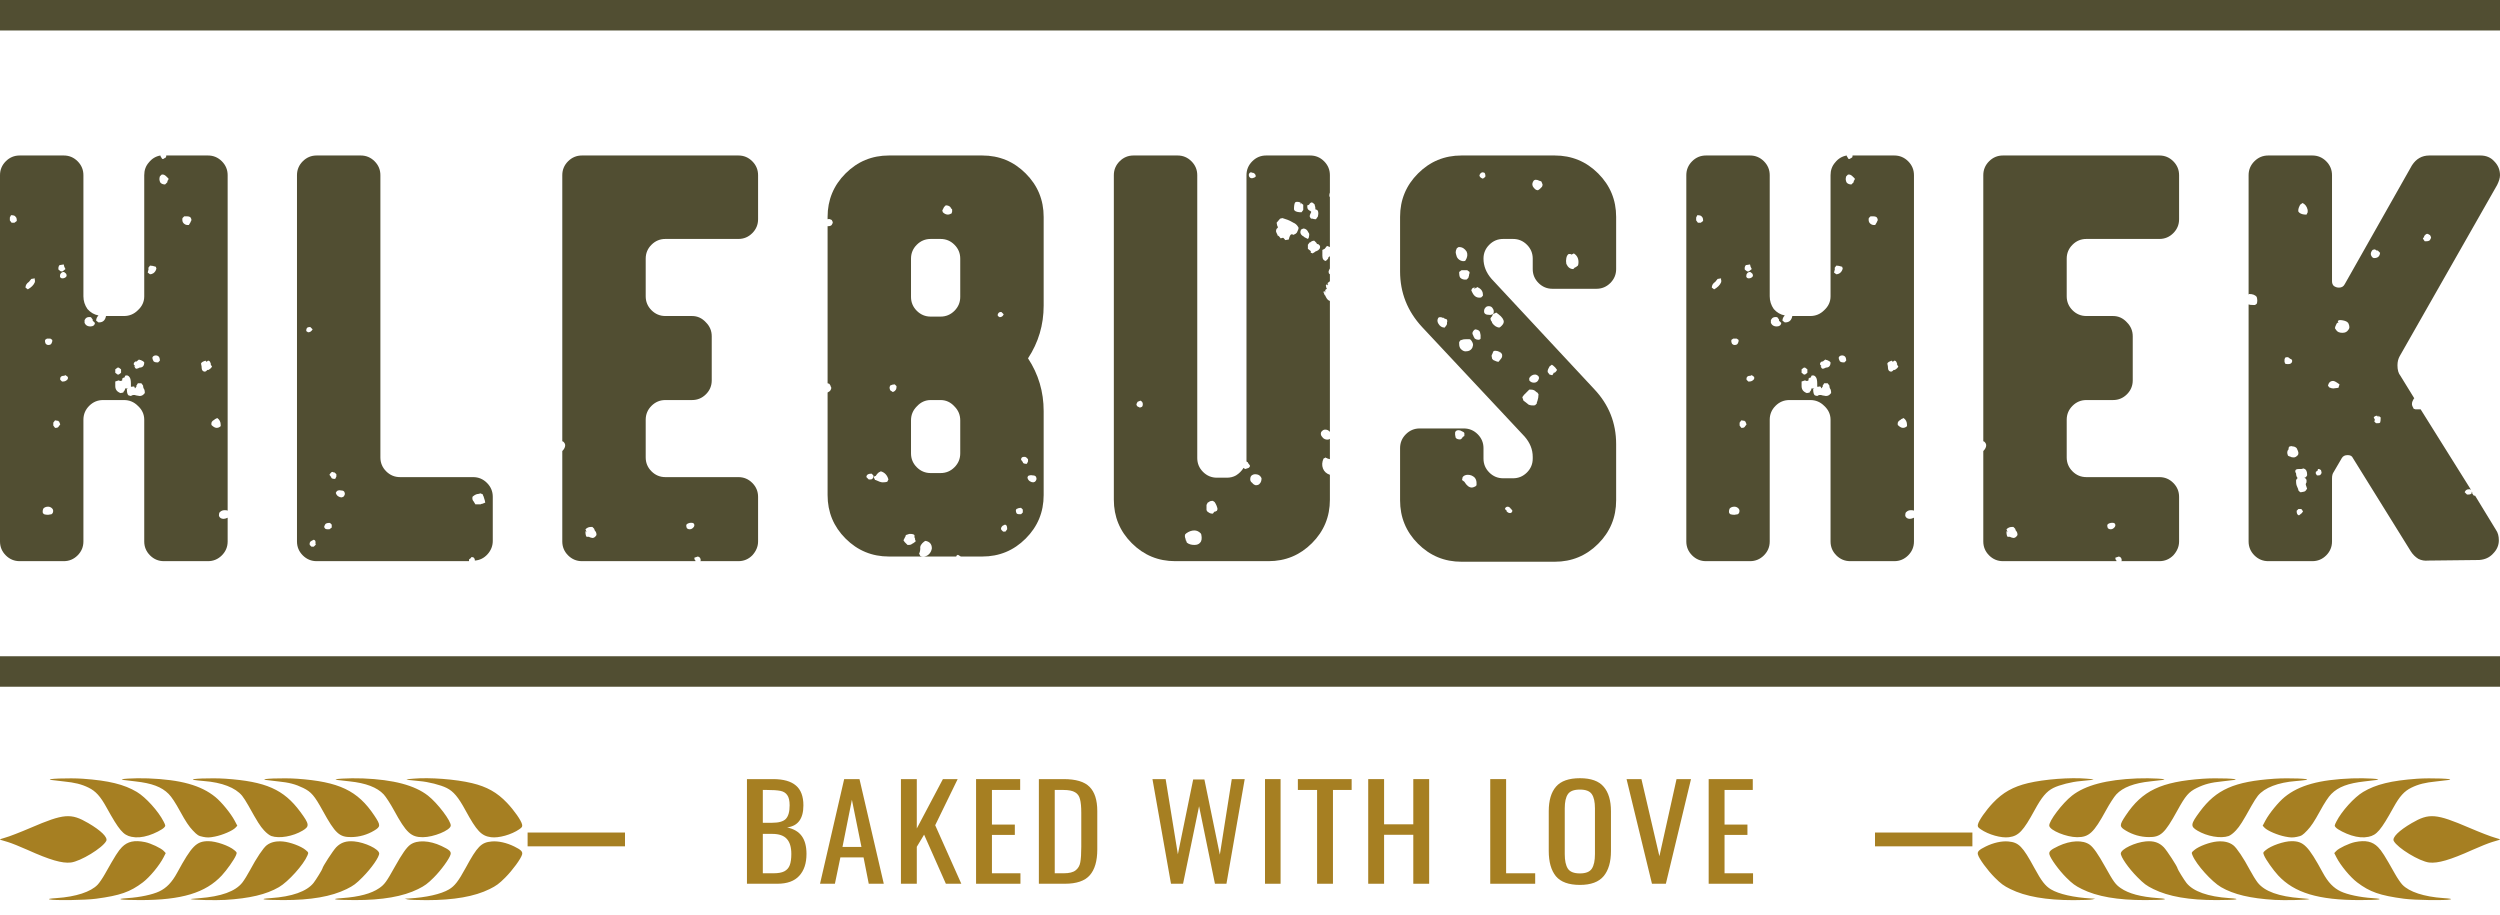 <?xml version="1.0" encoding="UTF-8"?> <svg xmlns="http://www.w3.org/2000/svg" width="164" height="60" viewBox="0 0 164 60" fill="none"><path d="M14.44 33.581C14.389 33.606 14.364 33.682 14.364 33.809V33.847C14.415 33.973 14.516 34.037 14.668 34.037C14.744 34.037 14.832 34.011 14.934 33.961V35.519C14.934 35.874 14.807 36.178 14.554 36.432C14.3 36.685 13.996 36.812 13.642 36.812H10.754C10.399 36.812 10.095 36.685 9.842 36.432C9.589 36.178 9.462 35.874 9.462 35.519V27.536C9.462 27.181 9.323 26.877 9.044 26.623C8.791 26.37 8.487 26.243 8.132 26.243H6.764C6.409 26.243 6.105 26.37 5.852 26.623C5.599 26.877 5.472 27.181 5.472 27.536V35.519C5.472 35.874 5.345 36.178 5.092 36.432C4.839 36.685 4.535 36.812 4.18 36.812H1.292C0.937 36.812 0.633 36.685 0.38 36.432C0.127 36.178 0 35.874 0 35.519V11.493C0 11.138 0.127 10.834 0.38 10.58C0.633 10.327 0.937 10.2 1.292 10.2H4.18C4.535 10.2 4.839 10.327 5.092 10.58C5.345 10.834 5.472 11.138 5.472 11.493V19.438C5.472 19.742 5.561 20.021 5.738 20.274C5.941 20.503 6.181 20.642 6.46 20.693C6.359 20.794 6.308 20.908 6.308 21.035L6.46 21.149H6.498C6.751 21.149 6.903 21.009 6.954 20.731H8.132C8.487 20.731 8.791 20.604 9.044 20.351C9.323 20.097 9.462 19.793 9.462 19.438V11.493C9.462 11.163 9.563 10.884 9.766 10.656C9.969 10.403 10.222 10.251 10.526 10.2V10.238L10.64 10.428H10.716L10.83 10.352C10.881 10.352 10.906 10.301 10.906 10.2H13.642C13.996 10.2 14.3 10.327 14.554 10.58C14.807 10.834 14.934 11.138 14.934 11.493V33.505C14.909 33.479 14.845 33.467 14.744 33.467C14.617 33.467 14.516 33.505 14.44 33.581ZM10.982 11.873C11.033 11.822 11.058 11.771 11.058 11.721L10.906 11.569C10.805 11.467 10.703 11.429 10.602 11.455L10.488 11.569C10.437 11.721 10.45 11.86 10.526 11.987C10.602 12.063 10.703 12.101 10.83 12.101L10.982 11.949C10.982 11.949 10.982 11.924 10.982 11.873ZM1.102 14.496C1.102 14.344 1.077 14.255 1.026 14.23C1.001 14.154 0.899 14.116 0.722 14.116L0.646 14.268V14.458L0.76 14.61H0.95L1.102 14.496ZM12.502 14.572C12.502 14.547 12.514 14.521 12.54 14.496C12.565 14.445 12.565 14.395 12.54 14.344L12.502 14.268C12.451 14.217 12.375 14.192 12.274 14.192C12.172 14.192 12.109 14.192 12.084 14.192L11.97 14.306C11.944 14.458 11.97 14.572 12.046 14.648C12.122 14.724 12.21 14.762 12.312 14.762H12.388L12.502 14.572ZM3.914 17.385C3.838 17.461 3.813 17.563 3.838 17.689L3.99 17.803H4.104L4.294 17.651L4.218 17.499L4.18 17.347L3.952 17.385H3.914ZM9.842 17.994C9.918 17.994 9.994 17.968 10.07 17.918C10.171 17.841 10.235 17.74 10.26 17.613L10.222 17.499C10.07 17.449 9.943 17.423 9.842 17.423L9.728 17.575C9.753 17.626 9.753 17.677 9.728 17.727L9.69 17.88L9.842 17.994ZM4.37 18.108C4.37 18.006 4.345 17.943 4.294 17.918C4.243 17.867 4.205 17.841 4.18 17.841C4.079 17.841 4.003 17.892 3.952 17.994C3.927 18.095 3.927 18.158 3.952 18.184C3.977 18.234 4.028 18.26 4.104 18.26C4.155 18.26 4.205 18.247 4.256 18.222C4.307 18.196 4.345 18.158 4.37 18.108ZM2.28 18.526C2.305 18.45 2.305 18.399 2.28 18.374C2.28 18.323 2.28 18.285 2.28 18.26L2.052 18.298L1.9 18.488C1.748 18.589 1.672 18.716 1.672 18.868L1.824 18.982C2.052 18.855 2.204 18.703 2.28 18.526ZM5.928 21.415C6.105 21.415 6.207 21.339 6.232 21.187L6.08 21.035V20.959L5.966 20.807C5.814 20.781 5.7 20.807 5.624 20.883L5.548 20.997V21.187L5.624 21.301C5.7 21.377 5.801 21.415 5.928 21.415ZM2.964 22.29C2.939 22.366 2.951 22.454 3.002 22.556C3.053 22.606 3.103 22.632 3.154 22.632C3.281 22.632 3.357 22.594 3.382 22.518C3.433 22.416 3.445 22.34 3.42 22.29L3.306 22.213H3.078L2.964 22.29ZM10.488 23.658C10.488 23.531 10.463 23.443 10.412 23.392C10.361 23.341 10.298 23.316 10.222 23.316C10.146 23.316 10.083 23.341 10.032 23.392L9.994 23.468C9.994 23.519 10.019 23.595 10.07 23.696C10.121 23.747 10.197 23.772 10.298 23.772H10.374L10.488 23.658ZM8.93 23.696C8.803 23.747 8.753 23.823 8.778 23.924L8.892 24.038L8.816 24C8.816 24.026 8.829 24.064 8.854 24.114C8.879 24.165 8.917 24.19 8.968 24.19L9.082 24.152L9.158 24.114C9.361 24.114 9.462 24 9.462 23.772L9.386 23.696L9.234 23.62C9.183 23.62 9.145 23.607 9.12 23.582L8.93 23.734V23.696ZM13.68 24.266C13.806 24.19 13.883 24.114 13.908 24.038L13.794 23.886L13.832 23.924V23.886C13.832 23.861 13.819 23.823 13.794 23.772C13.768 23.696 13.718 23.658 13.642 23.658L13.604 23.696L13.528 23.734L13.49 23.658C13.312 23.709 13.211 23.772 13.186 23.848L13.224 24.038V24.076C13.224 24.279 13.3 24.38 13.452 24.38L13.528 24.342L13.604 24.266H13.68ZM7.714 24.57H7.79L7.942 24.456V24.228L7.79 24.114H7.714L7.562 24.228V24.456L7.714 24.57ZM4.408 24.913C4.459 24.862 4.471 24.799 4.446 24.723L4.294 24.608L4.218 24.646C4.015 24.646 3.927 24.735 3.952 24.913L4.066 25.027H4.142C4.243 25.027 4.332 24.989 4.408 24.913ZM9.5 25.787C9.5 25.635 9.475 25.534 9.424 25.483C9.399 25.432 9.386 25.369 9.386 25.293L9.272 25.141H9.044L8.93 25.331C8.955 25.331 8.968 25.343 8.968 25.369C8.968 25.369 8.955 25.369 8.93 25.369C8.93 25.394 8.905 25.432 8.854 25.483L8.816 25.369C8.765 25.343 8.715 25.343 8.664 25.369C8.639 25.369 8.613 25.369 8.588 25.369V25.179C8.588 24.976 8.563 24.837 8.512 24.761C8.436 24.634 8.335 24.596 8.208 24.646L8.17 24.761C8.119 24.761 8.069 24.786 8.018 24.837V24.951L7.942 24.989H7.866L7.79 24.951L7.562 25.027V25.141V25.331C7.562 25.432 7.587 25.521 7.638 25.597C7.689 25.673 7.777 25.736 7.904 25.787L8.094 25.749V25.711C8.17 25.635 8.208 25.559 8.208 25.483H8.246H8.398L8.322 25.521C8.322 25.749 8.36 25.888 8.436 25.939L8.588 25.977C8.689 25.901 8.803 25.888 8.93 25.939L9.158 25.977C9.285 25.977 9.386 25.926 9.462 25.825L9.5 25.787ZM14.212 28.068C14.313 28.068 14.402 28.03 14.478 27.954V27.878C14.478 27.675 14.402 27.523 14.25 27.422L14.098 27.498C14.098 27.498 14.085 27.511 14.06 27.536C13.908 27.612 13.845 27.713 13.87 27.84V27.878C13.996 28.005 14.111 28.068 14.212 28.068ZM3.648 28.068C3.749 28.068 3.813 28.043 3.838 27.992C3.889 27.916 3.927 27.865 3.952 27.84L3.876 27.65C3.876 27.65 3.863 27.65 3.838 27.65C3.838 27.625 3.838 27.612 3.838 27.612L3.61 27.574L3.496 27.726V27.916L3.61 28.068H3.648ZM3.458 33.657C3.509 33.53 3.496 33.428 3.42 33.352C3.344 33.276 3.255 33.238 3.154 33.238C3.027 33.238 2.926 33.276 2.85 33.352C2.799 33.454 2.787 33.555 2.812 33.657L2.888 33.733C2.964 33.758 3.053 33.771 3.154 33.771L3.382 33.733L3.458 33.657Z" fill="#514E32"></path><path d="M31.034 31.299C31.389 31.299 31.693 31.426 31.946 31.68C32.199 31.933 32.326 32.237 32.326 32.592V35.481C32.326 35.811 32.212 36.102 31.984 36.356C31.756 36.609 31.477 36.749 31.148 36.774V36.736C31.148 36.685 31.135 36.647 31.11 36.622C31.085 36.571 31.034 36.546 30.958 36.546H30.92L30.882 36.584H30.92L30.768 36.698V36.812H20.774C20.419 36.812 20.116 36.685 19.862 36.432C19.609 36.178 19.482 35.874 19.482 35.519V11.493C19.482 11.138 19.609 10.834 19.862 10.58C20.116 10.327 20.419 10.2 20.774 10.2H23.662C24.017 10.2 24.321 10.327 24.574 10.58C24.828 10.834 24.954 11.138 24.954 11.493V30.007C24.954 30.362 25.081 30.666 25.334 30.919C25.587 31.173 25.892 31.299 26.246 31.299H31.034ZM20.242 21.795C20.343 21.795 20.432 21.732 20.508 21.605L20.356 21.453C20.23 21.453 20.154 21.478 20.128 21.529C20.103 21.555 20.09 21.618 20.09 21.719L20.204 21.795H20.242ZM22.066 31.109L21.952 30.995H21.876C21.876 30.97 21.851 30.957 21.8 30.957C21.75 30.957 21.686 31.021 21.61 31.147L21.724 31.299C21.724 31.325 21.737 31.35 21.762 31.375C21.813 31.401 21.863 31.414 21.914 31.414H21.99L22.066 31.262V31.109ZM22.522 32.592C22.623 32.491 22.649 32.389 22.598 32.288C22.573 32.212 22.497 32.174 22.37 32.174C22.269 32.149 22.18 32.161 22.104 32.212L22.028 32.326C22.053 32.427 22.104 32.503 22.18 32.554C22.256 32.605 22.332 32.63 22.408 32.63L22.522 32.592ZM31.832 32.972C31.832 32.922 31.794 32.782 31.718 32.554C31.693 32.529 31.68 32.491 31.68 32.44L31.528 32.364L31.376 32.402C31.275 32.402 31.161 32.453 31.034 32.554L30.996 32.592C30.971 32.719 30.996 32.82 31.072 32.896L31.186 33.086H31.338H31.528C31.553 33.061 31.591 33.048 31.642 33.048L31.832 32.972ZM21.61 34.303C21.483 34.303 21.395 34.328 21.344 34.379L21.306 34.455C21.256 34.531 21.256 34.594 21.306 34.645C21.331 34.696 21.395 34.721 21.496 34.721H21.534H21.61L21.762 34.607V34.417L21.648 34.303H21.61ZM20.736 35.709C20.736 35.709 20.724 35.709 20.698 35.709C20.698 35.684 20.698 35.672 20.698 35.672C20.698 35.672 20.698 35.633 20.698 35.557C20.698 35.481 20.66 35.431 20.584 35.405L20.432 35.481C20.331 35.532 20.293 35.621 20.318 35.748L20.432 35.862H20.584L20.736 35.709Z" fill="#514E32"></path><path d="M43.65 15.675C43.296 15.675 42.992 15.801 42.738 16.055C42.485 16.308 42.358 16.612 42.358 16.967V19.438C42.358 19.793 42.485 20.097 42.738 20.351C42.992 20.604 43.296 20.731 43.65 20.731H45.398C45.753 20.731 46.057 20.87 46.31 21.149C46.564 21.402 46.69 21.706 46.69 22.061V24.951C46.69 25.305 46.564 25.61 46.31 25.863C46.057 26.116 45.753 26.243 45.398 26.243H43.65C43.296 26.243 42.992 26.37 42.738 26.623C42.485 26.877 42.358 27.181 42.358 27.536V30.007C42.358 30.362 42.485 30.666 42.738 30.919C42.992 31.173 43.296 31.299 43.65 31.299H48.438C48.793 31.299 49.097 31.426 49.35 31.68C49.603 31.933 49.73 32.237 49.73 32.592V35.519C49.73 35.849 49.603 36.153 49.35 36.432C49.097 36.685 48.793 36.812 48.438 36.812H45.93L45.968 36.774C45.968 36.622 45.905 36.533 45.778 36.508L45.55 36.584C45.55 36.685 45.576 36.749 45.626 36.774V36.812H38.178C37.824 36.812 37.52 36.685 37.266 36.432C37.013 36.178 36.886 35.874 36.886 35.519V29.589C37.013 29.462 37.076 29.335 37.076 29.209C37.076 29.133 37.038 29.056 36.962 28.98L36.886 28.942V11.493C36.886 11.138 37.013 10.834 37.266 10.58C37.52 10.327 37.824 10.2 38.178 10.2H48.438C48.793 10.2 49.097 10.327 49.35 10.58C49.603 10.834 49.73 11.138 49.73 11.493V14.382C49.73 14.737 49.603 15.041 49.35 15.294C49.097 15.548 48.793 15.675 48.438 15.675H43.65ZM45.018 34.455C45.018 34.531 45.031 34.594 45.056 34.645C45.107 34.696 45.17 34.721 45.246 34.721C45.348 34.721 45.436 34.67 45.512 34.569C45.563 34.493 45.563 34.417 45.512 34.341L45.436 34.303C45.31 34.278 45.183 34.303 45.056 34.379L45.018 34.455ZM39.128 35.063C39.128 34.962 39.09 34.873 39.014 34.797L38.976 34.683L38.862 34.569H38.748C38.622 34.569 38.508 34.62 38.406 34.721L38.482 34.911C38.457 34.911 38.444 34.886 38.444 34.835C38.444 34.835 38.432 34.848 38.406 34.873C38.406 35.05 38.432 35.165 38.482 35.215H38.634L38.71 35.253L38.862 35.291C38.964 35.291 39.052 35.228 39.128 35.101V35.063Z" fill="#514E32"></path><path d="M68.464 20.046C68.464 21.314 68.122 22.467 67.438 23.506C68.122 24.545 68.464 25.698 68.464 26.966V32.478C68.464 33.593 68.072 34.544 67.286 35.329C66.501 36.115 65.551 36.508 64.436 36.508H63.068H63.03L62.84 36.394L62.764 36.432L62.726 36.508H60.56C60.712 36.508 60.839 36.457 60.94 36.356C61.042 36.254 61.105 36.128 61.13 35.976C61.13 35.697 60.991 35.532 60.712 35.481L60.636 35.519C60.434 35.672 60.345 35.824 60.37 35.976C60.37 36.102 60.345 36.216 60.294 36.318L60.37 36.47C60.421 36.495 60.484 36.508 60.56 36.508H58.318C57.204 36.508 56.254 36.115 55.468 35.329C54.683 34.544 54.29 33.593 54.29 32.478V25.749C54.392 25.698 54.455 25.648 54.48 25.597L54.518 25.521C54.544 25.445 54.531 25.381 54.48 25.331V25.293L54.404 25.179L54.29 25.141V14.838H54.328C54.43 14.838 54.506 14.813 54.556 14.762C54.607 14.686 54.632 14.623 54.632 14.572L54.556 14.42H54.518C54.468 14.369 54.392 14.357 54.29 14.382V14.23C54.29 13.115 54.683 12.164 55.468 11.379C56.254 10.593 57.204 10.2 58.318 10.2H64.436C65.551 10.2 66.501 10.593 67.286 11.379C68.072 12.164 68.464 13.115 68.464 14.23V20.046ZM61.814 13.812L61.852 13.926C61.954 14.027 62.068 14.078 62.194 14.078C62.245 14.078 62.321 14.052 62.422 14.002L62.46 13.888V13.736L62.384 13.66L62.346 13.584C62.27 13.508 62.169 13.47 62.042 13.47L61.928 13.584L61.89 13.66L61.814 13.812ZM62.992 16.967C62.992 16.612 62.866 16.308 62.612 16.055C62.359 15.801 62.055 15.675 61.7 15.675H61.054C60.7 15.675 60.396 15.801 60.142 16.055C59.889 16.308 59.762 16.612 59.762 16.967V19.476C59.762 19.831 59.889 20.135 60.142 20.389C60.396 20.642 60.7 20.769 61.054 20.769H61.7C62.055 20.769 62.359 20.642 62.612 20.389C62.866 20.135 62.992 19.831 62.992 19.476V16.967ZM65.576 20.807C65.703 20.807 65.792 20.743 65.842 20.617L65.69 20.465C65.589 20.465 65.526 20.49 65.5 20.541C65.45 20.591 65.437 20.655 65.462 20.731L65.576 20.807ZM58.736 25.597C58.787 25.572 58.812 25.483 58.812 25.331L58.698 25.217H58.66C58.584 25.217 58.496 25.242 58.394 25.293L58.356 25.407C58.356 25.508 58.382 25.584 58.432 25.635L58.508 25.673L58.546 25.711C58.597 25.711 58.635 25.698 58.66 25.673C58.711 25.648 58.736 25.622 58.736 25.597ZM62.992 27.574C62.992 27.219 62.866 26.915 62.612 26.661C62.359 26.383 62.055 26.243 61.7 26.243H61.054C60.7 26.243 60.396 26.383 60.142 26.661C59.889 26.915 59.762 27.219 59.762 27.574V29.741C59.762 30.096 59.889 30.4 60.142 30.653C60.396 30.907 60.7 31.033 61.054 31.033H61.7C62.055 31.033 62.359 30.907 62.612 30.653C62.866 30.4 62.992 30.096 62.992 29.741V27.574ZM67.438 30.121L67.324 30.007L67.248 29.969H67.172C67.046 29.969 66.982 30.032 66.982 30.159L67.096 30.311C67.096 30.336 67.109 30.362 67.134 30.387C67.185 30.412 67.236 30.425 67.286 30.425H67.362L67.438 30.273V30.121ZM58.28 31.452C58.204 31.173 58.04 30.995 57.786 30.919L57.71 30.957C57.634 30.983 57.546 31.071 57.444 31.224C57.368 31.224 57.33 31.262 57.33 31.337L57.406 31.49H57.444C57.647 31.591 57.799 31.642 57.9 31.642C58.027 31.642 58.128 31.629 58.204 31.604L58.28 31.452ZM57.254 31.375C57.305 31.325 57.318 31.262 57.292 31.186L57.178 31.071C56.95 31.071 56.836 31.147 56.836 31.299L56.988 31.452H57.026H57.102C57.178 31.452 57.229 31.426 57.254 31.375ZM67.97 31.299C67.945 31.224 67.869 31.186 67.742 31.186C67.641 31.16 67.54 31.173 67.438 31.224L67.4 31.337C67.426 31.439 67.476 31.515 67.552 31.566C67.628 31.616 67.704 31.642 67.78 31.642L67.894 31.604C67.996 31.502 68.021 31.401 67.97 31.299ZM66.944 33.314C66.868 33.314 66.78 33.34 66.678 33.391L66.64 33.467C66.64 33.542 66.653 33.606 66.678 33.657C66.704 33.707 66.767 33.733 66.868 33.733H66.906H66.982L67.096 33.619V33.428L66.982 33.314H66.944ZM66.07 34.683C66.07 34.506 66.02 34.417 65.918 34.417L65.766 34.493C65.665 34.594 65.64 34.683 65.69 34.759L65.804 34.873H65.956L66.07 34.721V34.683ZM60.066 35.519C60.066 35.469 60.054 35.431 60.028 35.405C60.028 35.38 60.028 35.355 60.028 35.329C60.003 35.304 59.99 35.266 59.99 35.215V35.101C59.94 35.05 59.851 35.025 59.724 35.025C59.674 35.025 59.648 35.025 59.648 35.025L59.42 35.101C59.42 35.152 59.408 35.19 59.382 35.215L59.268 35.443L59.344 35.557C59.42 35.633 59.458 35.672 59.458 35.672L59.534 35.748H59.61C59.712 35.748 59.788 35.722 59.838 35.672L59.914 35.633L60.066 35.519Z" fill="#514E32"></path><path d="M87.241 12.633C87.216 12.684 87.203 12.76 87.203 12.861L87.241 12.937V16.207L87.051 16.131L86.899 16.321L86.747 16.397V16.625V16.777C86.747 16.98 86.823 17.094 86.975 17.119L87.127 16.967C87.127 16.891 87.165 16.84 87.241 16.815V17.613C87.165 17.74 87.14 17.829 87.165 17.88C87.165 17.93 87.191 17.968 87.241 17.994V18.45L87.089 18.564L87.127 18.678L87.051 18.716L87.089 18.602L86.975 18.716L87.013 18.906H87.051C87.051 18.931 87.013 18.969 86.937 19.02V19.172H86.899V19.096C86.849 19.096 86.823 19.121 86.823 19.172L86.899 19.362C86.925 19.362 86.95 19.4 86.975 19.476C87.051 19.628 87.14 19.717 87.241 19.742V28.334C87.165 28.233 87.064 28.182 86.937 28.182C86.861 28.182 86.798 28.207 86.747 28.258L86.671 28.334C86.621 28.461 86.646 28.575 86.747 28.676C86.798 28.752 86.874 28.803 86.975 28.828C87.077 28.854 87.165 28.841 87.241 28.79V30.121L87.089 30.083C87.064 30.058 87.039 30.045 87.013 30.045C86.988 30.045 86.975 30.032 86.975 30.007L86.823 30.083C86.722 30.311 86.709 30.526 86.785 30.729C86.861 30.932 87.013 31.071 87.241 31.147V32.782C87.241 33.897 86.849 34.848 86.063 35.633C85.278 36.419 84.328 36.812 83.213 36.812H77.096C75.981 36.812 75.031 36.419 74.246 35.633C73.46 34.848 73.068 33.897 73.068 32.782V11.493C73.068 11.138 73.194 10.834 73.448 10.58C73.701 10.327 74.005 10.2 74.36 10.2H77.248C77.602 10.2 77.906 10.327 78.159 10.58C78.413 10.834 78.54 11.138 78.54 11.493V30.045C78.54 30.4 78.666 30.704 78.919 30.957C79.173 31.211 79.477 31.337 79.832 31.337H80.478C80.706 31.337 80.908 31.287 81.085 31.186C81.288 31.059 81.453 30.894 81.579 30.691C81.63 30.742 81.668 30.767 81.694 30.767L81.921 30.691C81.921 30.666 81.934 30.653 81.96 30.653C81.985 30.628 81.998 30.59 81.998 30.539L81.883 30.387L81.846 30.311C81.795 30.311 81.769 30.286 81.769 30.235V30.045V11.493C81.769 11.138 81.896 10.834 82.15 10.58C82.403 10.327 82.707 10.2 83.061 10.2H85.949C86.304 10.2 86.608 10.327 86.861 10.58C87.115 10.834 87.241 11.138 87.241 11.493V12.633ZM81.96 11.607C82.01 11.683 82.086 11.708 82.188 11.683C82.289 11.657 82.352 11.619 82.377 11.569C82.377 11.467 82.327 11.391 82.225 11.341H82.188L82.073 11.303C81.998 11.303 81.947 11.353 81.921 11.455C81.921 11.531 81.934 11.581 81.96 11.607ZM84.961 13.279C84.911 13.355 84.885 13.508 84.885 13.736L84.924 13.812C84.999 13.888 85.151 13.926 85.379 13.926L85.493 13.774V13.431L85.341 13.317V13.431L85.303 13.279L85.151 13.241H85.037L84.961 13.279ZM85.759 13.584C85.759 13.71 85.835 13.799 85.987 13.85C85.987 13.85 85.987 13.862 85.987 13.888C86.013 13.888 86.025 13.888 86.025 13.888C85.949 14.04 85.911 14.141 85.911 14.192C85.937 14.217 85.949 14.242 85.949 14.268C85.949 14.293 85.975 14.319 86.025 14.344H86.101C86.152 14.369 86.228 14.382 86.329 14.382L86.405 14.268L86.443 14.23C86.494 14.052 86.494 13.913 86.443 13.812C86.393 13.761 86.342 13.736 86.291 13.736C86.291 13.609 86.279 13.533 86.253 13.508V13.431L86.139 13.317L86.063 13.279C85.987 13.279 85.924 13.33 85.873 13.431L85.759 13.47V13.584ZM85.076 15.256C85.151 15.104 85.189 15.003 85.189 14.952L85.151 14.876C85.075 14.749 84.974 14.661 84.847 14.61C84.721 14.534 84.594 14.471 84.468 14.42L84.126 14.306L83.974 14.344L83.746 14.61L83.784 14.8L83.822 14.876V14.952C83.746 14.977 83.707 15.053 83.707 15.18C83.707 15.206 83.746 15.294 83.822 15.446C83.822 15.446 83.822 15.459 83.822 15.484C83.847 15.484 83.859 15.484 83.859 15.484V15.446L84.011 15.636L84.163 15.598C84.189 15.598 84.24 15.649 84.316 15.751L84.543 15.713C84.594 15.484 84.657 15.37 84.733 15.37C84.784 15.37 84.822 15.383 84.847 15.408L84.999 15.332C84.999 15.332 85.025 15.307 85.076 15.256ZM85.797 15.675C85.848 15.624 85.873 15.56 85.873 15.484C85.899 15.383 85.886 15.307 85.835 15.256C85.759 15.079 85.645 14.99 85.493 14.99L85.341 15.066L85.303 15.218C85.303 15.345 85.379 15.446 85.531 15.522L85.569 15.56L85.797 15.675ZM86.367 16.473C86.545 16.397 86.621 16.283 86.595 16.131L86.481 16.017C86.405 16.017 86.367 15.991 86.367 15.941L86.215 15.789C86.114 15.789 86.025 15.826 85.949 15.903H85.911L85.797 16.055V16.321L85.987 16.473V16.587C86.038 16.587 86.076 16.6 86.101 16.625L86.291 16.511C86.291 16.485 86.317 16.473 86.367 16.473ZM74.892 26.699C74.942 26.674 74.968 26.611 74.968 26.509C74.968 26.408 74.917 26.332 74.816 26.281L74.626 26.357L74.588 26.433C74.588 26.433 74.575 26.459 74.55 26.509C74.55 26.56 74.562 26.598 74.588 26.623C74.588 26.649 74.651 26.687 74.778 26.738L74.892 26.699ZM82.644 31.718C82.719 31.642 82.757 31.528 82.757 31.375L82.719 31.299C82.644 31.173 82.517 31.109 82.34 31.109C82.238 31.109 82.15 31.147 82.073 31.224L82.035 31.299C81.985 31.477 82.023 31.604 82.15 31.68C82.2 31.756 82.276 31.806 82.377 31.832C82.504 31.832 82.593 31.794 82.644 31.718ZM79.87 33.391C79.844 33.238 79.781 33.086 79.68 32.934L79.566 32.858H79.528C79.426 32.858 79.35 32.884 79.299 32.934L79.224 32.972L79.147 33.124V33.467L79.224 33.581L79.299 33.619C79.35 33.669 79.439 33.695 79.566 33.695L79.68 33.542V33.581L79.832 33.505L79.87 33.391ZM78.73 35.595C78.831 35.494 78.856 35.317 78.805 35.063L78.767 34.987C78.641 34.86 78.501 34.797 78.35 34.797C78.172 34.797 77.995 34.86 77.817 34.987L77.742 35.063C77.716 35.165 77.729 35.266 77.779 35.367C77.779 35.393 77.779 35.418 77.779 35.443C77.805 35.443 77.817 35.456 77.817 35.481L77.856 35.595C77.982 35.697 78.147 35.748 78.35 35.748C78.527 35.748 78.653 35.697 78.73 35.595Z" fill="#514E32"></path><path d="M101.839 18.944C101.484 18.944 101.18 18.817 100.927 18.564C100.673 18.31 100.547 18.006 100.547 17.651V16.967C100.547 16.612 100.42 16.308 100.167 16.055C99.913 15.801 99.609 15.675 99.255 15.675H98.609C98.254 15.675 97.95 15.801 97.697 16.055C97.443 16.308 97.317 16.612 97.317 16.967C97.317 17.449 97.494 17.892 97.849 18.298L104.575 25.521C105.537 26.535 106.019 27.739 106.019 29.133V32.82C106.019 33.935 105.626 34.886 104.841 35.672C104.055 36.457 103.105 36.85 101.991 36.85H95.873C94.758 36.85 93.808 36.457 93.023 35.672C92.237 34.886 91.845 33.935 91.845 32.82V29.399C91.845 29.044 91.971 28.74 92.225 28.486C92.478 28.233 92.782 28.106 93.137 28.106H96.025C96.379 28.106 96.683 28.233 96.937 28.486C97.19 28.74 97.317 29.044 97.317 29.399V30.083C97.317 30.438 97.443 30.742 97.697 30.995C97.95 31.249 98.254 31.375 98.609 31.375H99.255C99.609 31.375 99.913 31.249 100.167 30.995C100.42 30.742 100.547 30.438 100.547 30.083V29.969C100.547 29.487 100.369 29.044 100.015 28.638L93.289 21.453C92.326 20.414 91.845 19.197 91.845 17.803V14.23C91.845 13.115 92.237 12.164 93.023 11.379C93.808 10.593 94.758 10.2 95.873 10.2H101.991C103.105 10.2 104.055 10.593 104.841 11.379C105.626 12.164 106.019 13.115 106.019 14.23V17.651C106.019 18.006 105.892 18.31 105.639 18.564C105.385 18.817 105.081 18.944 104.727 18.944H101.839ZM97.431 11.607C97.456 11.531 97.443 11.442 97.393 11.341L97.279 11.303C97.177 11.303 97.101 11.366 97.051 11.493C97.051 11.594 97.127 11.67 97.279 11.721L97.431 11.607ZM100.623 11.835C100.521 11.961 100.496 12.088 100.547 12.215C100.648 12.392 100.762 12.481 100.889 12.481L101.003 12.405L101.079 12.329C101.104 12.304 101.129 12.278 101.155 12.253C101.18 12.202 101.193 12.152 101.193 12.101L101.117 11.911L101.041 11.873C101.015 11.873 100.977 11.86 100.927 11.835C100.876 11.809 100.825 11.797 100.775 11.797H100.699L100.623 11.835ZM95.569 16.853C95.619 16.954 95.695 17.03 95.797 17.081C95.898 17.132 95.999 17.145 96.101 17.119L96.139 17.081C96.265 16.878 96.291 16.688 96.215 16.511C96.088 16.308 95.923 16.207 95.721 16.207H95.683L95.569 16.283C95.518 16.384 95.493 16.473 95.493 16.549C95.493 16.6 95.518 16.701 95.569 16.853ZM102.903 16.663C102.827 16.714 102.776 16.802 102.751 16.929C102.725 17.056 102.725 17.183 102.751 17.309C102.852 17.537 103.004 17.651 103.207 17.651L103.321 17.537H103.359L103.511 17.423C103.536 17.373 103.549 17.297 103.549 17.195C103.549 16.942 103.447 16.752 103.245 16.625L103.017 16.739C103.067 16.688 103.093 16.663 103.093 16.663H103.055H102.903ZM95.721 17.841C95.721 18.044 95.746 18.171 95.797 18.222C95.898 18.323 96.037 18.361 96.215 18.336L96.329 18.222C96.329 18.171 96.341 18.133 96.367 18.108C96.367 18.082 96.367 18.057 96.367 18.032C96.392 17.981 96.405 17.918 96.405 17.841L96.253 17.727H95.873L95.721 17.841ZM97.279 19.324C97.279 19.147 97.203 19.007 97.051 18.906C97.025 18.906 96.987 18.881 96.937 18.83L96.709 18.944C96.709 18.893 96.747 18.868 96.823 18.868H96.709C96.607 18.868 96.544 18.931 96.519 19.058L96.595 19.21C96.721 19.463 96.911 19.565 97.165 19.514L97.279 19.4V19.324ZM97.431 20.198C97.38 20.249 97.355 20.325 97.355 20.427C97.355 20.579 97.469 20.655 97.697 20.655H97.811L97.963 20.579C98.013 20.452 98.001 20.338 97.925 20.236C97.874 20.135 97.785 20.084 97.659 20.084C97.557 20.084 97.481 20.122 97.431 20.198ZM98.153 20.503L97.925 20.617L97.887 20.731C97.811 20.807 97.773 20.87 97.773 20.921L97.811 21.035C97.861 21.086 97.887 21.136 97.887 21.187C98.013 21.364 98.165 21.466 98.343 21.491L98.419 21.453C98.571 21.326 98.647 21.212 98.647 21.111C98.647 20.959 98.533 20.794 98.305 20.617L98.153 20.503ZM94.923 21.263C94.923 21.238 94.923 21.2 94.923 21.149C94.948 21.098 94.948 21.035 94.923 20.959L94.733 20.883L94.695 20.845C94.669 20.845 94.644 20.845 94.619 20.845C94.593 20.82 94.555 20.807 94.505 20.807H94.429L94.353 20.845C94.277 20.971 94.277 21.098 94.353 21.225C94.454 21.402 94.593 21.491 94.771 21.491L94.885 21.339L94.923 21.263ZM97.127 21.985C97.127 21.96 97.114 21.897 97.089 21.795C97.063 21.694 96.962 21.631 96.785 21.605L96.709 21.643C96.582 21.77 96.557 21.884 96.633 21.985C96.658 22.061 96.696 22.137 96.747 22.213C96.823 22.264 96.899 22.29 96.975 22.29C97.051 22.29 97.101 22.264 97.127 22.213V22.099V21.985ZM96.633 22.632C96.633 22.53 96.582 22.416 96.481 22.29L96.405 22.251H96.177C96.05 22.251 95.961 22.264 95.911 22.29L95.797 22.328L95.721 22.442V22.556C95.721 22.708 95.759 22.822 95.835 22.898C95.936 22.999 96.037 23.05 96.139 23.05C96.367 23.05 96.519 22.961 96.595 22.784L96.633 22.632ZM98.457 23.544C98.533 23.468 98.558 23.367 98.533 23.24L98.457 23.126C98.406 23.126 98.381 23.113 98.381 23.088C98.279 23.037 98.191 23.012 98.115 23.012H98.039L97.963 23.05L97.887 23.24C97.861 23.265 97.849 23.303 97.849 23.354L97.887 23.544C97.887 23.544 97.912 23.569 97.963 23.62C98.115 23.696 98.229 23.734 98.305 23.734L98.457 23.544ZM101.611 24.114C101.535 24.241 101.509 24.342 101.535 24.418L101.649 24.57L101.801 24.608H101.839L101.953 24.418V24.456C101.978 24.456 102.003 24.444 102.029 24.418C102.079 24.368 102.117 24.317 102.143 24.266L102.029 24.114L101.991 24.076C101.915 24 101.851 23.95 101.801 23.924L101.649 24.038L101.611 24.114ZM100.319 24.951C100.395 25.052 100.496 25.103 100.623 25.103C100.8 25.103 100.914 25.001 100.965 24.799L100.927 24.684C100.851 24.608 100.775 24.57 100.699 24.57C100.547 24.57 100.42 24.646 100.319 24.799V24.951ZM99.863 26.053L99.939 26.281L100.091 26.395C100.116 26.421 100.179 26.471 100.281 26.547C100.407 26.598 100.547 26.611 100.699 26.585L100.813 26.471C100.813 26.395 100.825 26.345 100.851 26.319C100.901 26.167 100.927 26.015 100.927 25.863L100.851 25.749C100.825 25.749 100.787 25.724 100.737 25.673C100.661 25.597 100.559 25.559 100.433 25.559H100.357H100.319C100.319 25.559 100.205 25.673 99.977 25.901L99.863 26.053ZM95.911 28.752C95.911 28.727 95.936 28.689 95.987 28.638C96.037 28.638 96.063 28.613 96.063 28.562V28.41C96.037 28.36 95.987 28.322 95.911 28.296C95.835 28.245 95.759 28.22 95.683 28.22C95.556 28.22 95.48 28.271 95.455 28.372V28.486V28.524C95.455 28.55 95.467 28.613 95.493 28.714C95.543 28.79 95.645 28.828 95.797 28.828L95.911 28.752ZM96.861 31.68C96.861 31.553 96.823 31.439 96.747 31.337C96.62 31.211 96.468 31.147 96.291 31.147C96.139 31.147 96.025 31.198 95.949 31.299L95.911 31.49L96.063 31.604C96.215 31.857 96.379 31.984 96.557 31.984C96.607 31.984 96.683 31.959 96.785 31.908L96.861 31.832V31.68ZM99.065 33.657C99.141 33.657 99.191 33.606 99.217 33.505L99.103 33.352C99.103 33.352 99.09 33.352 99.065 33.352C99.065 33.327 99.065 33.314 99.065 33.314C99.014 33.264 98.963 33.238 98.913 33.238C98.811 33.238 98.748 33.289 98.723 33.391L98.875 33.542H98.837C98.837 33.542 98.837 33.555 98.837 33.581C98.862 33.581 98.875 33.581 98.875 33.581C98.925 33.631 98.989 33.657 99.065 33.657Z" fill="#514E32"></path><path d="M125.062 33.581C125.011 33.606 124.986 33.682 124.986 33.809V33.847C125.036 33.973 125.138 34.037 125.29 34.037C125.366 34.037 125.454 34.011 125.556 33.961V35.519C125.556 35.874 125.429 36.178 125.176 36.432C124.922 36.685 124.618 36.812 124.264 36.812H121.376C121.021 36.812 120.717 36.685 120.464 36.432C120.21 36.178 120.084 35.874 120.084 35.519V27.536C120.084 27.181 119.944 26.877 119.666 26.623C119.412 26.37 119.108 26.243 118.754 26.243H117.386C117.031 26.243 116.727 26.37 116.474 26.623C116.22 26.877 116.094 27.181 116.094 27.536V35.519C116.094 35.874 115.967 36.178 115.714 36.432C115.46 36.685 115.156 36.812 114.802 36.812H111.914C111.559 36.812 111.255 36.685 111.002 36.432C110.749 36.178 110.622 35.874 110.622 35.519V11.493C110.622 11.138 110.749 10.834 111.002 10.58C111.255 10.327 111.559 10.2 111.914 10.2H114.802C115.156 10.2 115.46 10.327 115.714 10.58C115.967 10.834 116.094 11.138 116.094 11.493V19.438C116.094 19.742 116.182 20.021 116.36 20.274C116.562 20.503 116.803 20.642 117.082 20.693C116.98 20.794 116.93 20.908 116.93 21.035L117.082 21.149H117.12C117.373 21.149 117.525 21.009 117.576 20.731H118.754C119.108 20.731 119.412 20.604 119.666 20.351C119.944 20.097 120.084 19.793 120.084 19.438V11.493C120.084 11.163 120.185 10.884 120.388 10.656C120.59 10.403 120.844 10.251 121.148 10.2V10.238L121.262 10.428H121.338L121.452 10.352C121.502 10.352 121.528 10.301 121.528 10.2H124.264C124.618 10.2 124.922 10.327 125.176 10.58C125.429 10.834 125.556 11.138 125.556 11.493V33.505C125.53 33.479 125.467 33.467 125.366 33.467C125.239 33.467 125.138 33.505 125.062 33.581ZM121.604 11.873C121.654 11.822 121.68 11.771 121.68 11.721L121.528 11.569C121.426 11.467 121.325 11.429 121.224 11.455L121.11 11.569C121.059 11.721 121.072 11.86 121.148 11.987C121.224 12.063 121.325 12.101 121.452 12.101L121.604 11.949C121.604 11.949 121.604 11.924 121.604 11.873ZM111.724 14.496C111.724 14.344 111.699 14.255 111.648 14.23C111.623 14.154 111.521 14.116 111.344 14.116L111.268 14.268V14.458L111.382 14.61H111.572L111.724 14.496ZM123.124 14.572C123.124 14.547 123.136 14.521 123.162 14.496C123.187 14.445 123.187 14.395 123.162 14.344L123.124 14.268C123.073 14.217 122.997 14.192 122.896 14.192C122.794 14.192 122.731 14.192 122.706 14.192L122.592 14.306C122.566 14.458 122.592 14.572 122.668 14.648C122.744 14.724 122.832 14.762 122.934 14.762H123.01L123.124 14.572ZM114.536 17.385C114.46 17.461 114.434 17.563 114.46 17.689L114.612 17.803H114.726L114.916 17.651L114.84 17.499L114.802 17.347L114.574 17.385H114.536ZM120.464 17.994C120.54 17.994 120.616 17.968 120.692 17.918C120.793 17.841 120.856 17.74 120.882 17.613L120.844 17.499C120.692 17.449 120.565 17.423 120.464 17.423L120.35 17.575C120.375 17.626 120.375 17.677 120.35 17.727L120.312 17.88L120.464 17.994ZM114.992 18.108C114.992 18.006 114.966 17.943 114.916 17.918C114.865 17.867 114.827 17.841 114.802 17.841C114.7 17.841 114.624 17.892 114.574 17.994C114.548 18.095 114.548 18.158 114.574 18.184C114.599 18.234 114.65 18.26 114.726 18.26C114.776 18.26 114.827 18.247 114.878 18.222C114.928 18.196 114.966 18.158 114.992 18.108ZM112.902 18.526C112.927 18.45 112.927 18.399 112.902 18.374C112.902 18.323 112.902 18.285 112.902 18.26L112.674 18.298L112.522 18.488C112.37 18.589 112.294 18.716 112.294 18.868L112.446 18.982C112.674 18.855 112.826 18.703 112.902 18.526ZM116.55 21.415C116.727 21.415 116.828 21.339 116.854 21.187L116.702 21.035V20.959L116.588 20.807C116.436 20.781 116.322 20.807 116.246 20.883L116.17 20.997V21.187L116.246 21.301C116.322 21.377 116.423 21.415 116.55 21.415ZM113.586 22.29C113.56 22.366 113.573 22.454 113.624 22.556C113.674 22.606 113.725 22.632 113.776 22.632C113.902 22.632 113.978 22.594 114.004 22.518C114.054 22.416 114.067 22.34 114.042 22.29L113.928 22.213H113.7L113.586 22.29ZM121.11 23.658C121.11 23.531 121.084 23.443 121.034 23.392C120.983 23.341 120.92 23.316 120.844 23.316C120.768 23.316 120.704 23.341 120.654 23.392L120.616 23.468C120.616 23.519 120.641 23.595 120.692 23.696C120.742 23.747 120.818 23.772 120.92 23.772H120.996L121.11 23.658ZM119.552 23.696C119.425 23.747 119.374 23.823 119.4 23.924L119.514 24.038L119.438 24C119.438 24.026 119.45 24.064 119.476 24.114C119.501 24.165 119.539 24.19 119.59 24.19L119.704 24.152L119.78 24.114C119.982 24.114 120.084 24 120.084 23.772L120.008 23.696L119.856 23.62C119.805 23.62 119.767 23.607 119.742 23.582L119.552 23.734V23.696ZM124.302 24.266C124.428 24.19 124.504 24.114 124.53 24.038L124.416 23.886L124.454 23.924V23.886C124.454 23.861 124.441 23.823 124.416 23.772C124.39 23.696 124.34 23.658 124.264 23.658L124.226 23.696L124.15 23.734L124.112 23.658C123.934 23.709 123.833 23.772 123.808 23.848L123.846 24.038V24.076C123.846 24.279 123.922 24.38 124.074 24.38L124.15 24.342L124.226 24.266H124.302ZM118.336 24.57H118.412L118.564 24.456V24.228L118.412 24.114H118.336L118.184 24.228V24.456L118.336 24.57ZM115.03 24.913C115.08 24.862 115.093 24.799 115.068 24.723L114.916 24.608L114.84 24.646C114.637 24.646 114.548 24.735 114.574 24.913L114.688 25.027H114.764C114.865 25.027 114.954 24.989 115.03 24.913ZM120.122 25.787C120.122 25.635 120.096 25.534 120.046 25.483C120.02 25.432 120.008 25.369 120.008 25.293L119.894 25.141H119.666L119.552 25.331C119.577 25.331 119.59 25.343 119.59 25.369C119.59 25.369 119.577 25.369 119.552 25.369C119.552 25.394 119.526 25.432 119.476 25.483L119.438 25.369C119.387 25.343 119.336 25.343 119.286 25.369C119.26 25.369 119.235 25.369 119.21 25.369V25.179C119.21 24.976 119.184 24.837 119.134 24.761C119.058 24.634 118.956 24.596 118.83 24.646L118.792 24.761C118.741 24.761 118.69 24.786 118.64 24.837V24.951L118.564 24.989H118.488L118.412 24.951L118.184 25.027V25.141V25.331C118.184 25.432 118.209 25.521 118.26 25.597C118.31 25.673 118.399 25.736 118.526 25.787L118.716 25.749V25.711C118.792 25.635 118.83 25.559 118.83 25.483H118.868H119.02L118.944 25.521C118.944 25.749 118.982 25.888 119.058 25.939L119.21 25.977C119.311 25.901 119.425 25.888 119.552 25.939L119.78 25.977C119.906 25.977 120.008 25.926 120.084 25.825L120.122 25.787ZM124.834 28.068C124.935 28.068 125.024 28.03 125.1 27.954V27.878C125.1 27.675 125.024 27.523 124.872 27.422L124.72 27.498C124.72 27.498 124.707 27.511 124.682 27.536C124.53 27.612 124.466 27.713 124.492 27.84V27.878C124.618 28.005 124.732 28.068 124.834 28.068ZM114.27 28.068C114.371 28.068 114.434 28.043 114.46 27.992C114.51 27.916 114.548 27.865 114.574 27.84L114.498 27.65C114.498 27.65 114.485 27.65 114.46 27.65C114.46 27.625 114.46 27.612 114.46 27.612L114.232 27.574L114.118 27.726V27.916L114.232 28.068H114.27ZM114.08 33.657C114.13 33.53 114.118 33.428 114.042 33.352C113.966 33.276 113.877 33.238 113.776 33.238C113.649 33.238 113.548 33.276 113.472 33.352C113.421 33.454 113.408 33.555 113.434 33.657L113.51 33.733C113.586 33.758 113.674 33.771 113.776 33.771L114.004 33.733L114.08 33.657Z" fill="#514E32"></path><path d="M136.868 15.675C136.513 15.675 136.209 15.801 135.956 16.055C135.703 16.308 135.576 16.612 135.576 16.967V19.438C135.576 19.793 135.703 20.097 135.956 20.351C136.209 20.604 136.513 20.731 136.868 20.731H138.616C138.971 20.731 139.275 20.87 139.528 21.149C139.781 21.402 139.908 21.706 139.908 22.061V24.951C139.908 25.305 139.781 25.61 139.528 25.863C139.275 26.116 138.971 26.243 138.616 26.243H136.868C136.513 26.243 136.209 26.37 135.956 26.623C135.703 26.877 135.576 27.181 135.576 27.536V30.007C135.576 30.362 135.703 30.666 135.956 30.919C136.209 31.173 136.513 31.299 136.868 31.299H141.656C142.011 31.299 142.315 31.426 142.568 31.68C142.821 31.933 142.948 32.237 142.948 32.592V35.519C142.948 35.849 142.821 36.153 142.568 36.432C142.315 36.685 142.011 36.812 141.656 36.812H139.148L139.186 36.774C139.186 36.622 139.123 36.533 138.996 36.508L138.768 36.584C138.768 36.685 138.793 36.749 138.844 36.774V36.812H131.396C131.041 36.812 130.737 36.685 130.484 36.432C130.231 36.178 130.104 35.874 130.104 35.519V29.589C130.231 29.462 130.294 29.335 130.294 29.209C130.294 29.133 130.256 29.056 130.18 28.98L130.104 28.942V11.493C130.104 11.138 130.231 10.834 130.484 10.58C130.737 10.327 131.041 10.2 131.396 10.2H141.656C142.011 10.2 142.315 10.327 142.568 10.58C142.821 10.834 142.948 11.138 142.948 11.493V14.382C142.948 14.737 142.821 15.041 142.568 15.294C142.315 15.548 142.011 15.675 141.656 15.675H136.868ZM138.236 34.455C138.236 34.531 138.249 34.594 138.274 34.645C138.325 34.696 138.388 34.721 138.464 34.721C138.565 34.721 138.654 34.67 138.73 34.569C138.781 34.493 138.781 34.417 138.73 34.341L138.654 34.303C138.527 34.278 138.401 34.303 138.274 34.379L138.236 34.455ZM132.346 35.063C132.346 34.962 132.308 34.873 132.232 34.797L132.194 34.683L132.08 34.569H131.966C131.839 34.569 131.725 34.62 131.624 34.721L131.7 34.911C131.675 34.911 131.662 34.886 131.662 34.835C131.662 34.835 131.649 34.848 131.624 34.873C131.624 35.05 131.649 35.165 131.7 35.215H131.852L131.928 35.253L132.08 35.291C132.181 35.291 132.27 35.228 132.346 35.101V35.063Z" fill="#514E32"></path><path d="M163.734 34.759C163.861 34.937 163.924 35.165 163.924 35.443C163.924 35.773 163.797 36.064 163.544 36.318C163.316 36.571 163.012 36.711 162.632 36.736L159.288 36.774C159.06 36.799 158.845 36.761 158.642 36.66C158.439 36.533 158.275 36.368 158.148 36.166L154.348 30.045C154.297 29.918 154.183 29.855 154.006 29.855C153.829 29.855 153.702 29.918 153.626 30.045L153.094 30.957C153.018 31.059 152.98 31.198 152.98 31.375V35.519C152.98 35.874 152.853 36.178 152.6 36.432C152.347 36.685 152.043 36.812 151.688 36.812H148.8C148.445 36.812 148.142 36.685 147.888 36.432C147.635 36.178 147.508 35.874 147.508 35.519V19.97C147.559 19.996 147.66 20.008 147.812 20.008H147.926L148.04 19.932C148.091 19.806 148.091 19.654 148.04 19.476C147.939 19.349 147.774 19.286 147.546 19.286L147.508 19.324V11.493C147.508 11.138 147.635 10.834 147.888 10.58C148.142 10.327 148.445 10.2 148.8 10.2H151.688C152.043 10.2 152.347 10.327 152.6 10.58C152.853 10.834 152.98 11.138 152.98 11.493V18.45C152.98 18.576 153.018 18.678 153.094 18.754C153.195 18.83 153.309 18.868 153.436 18.868C153.613 18.868 153.74 18.792 153.816 18.64L158.224 10.846C158.503 10.415 158.883 10.2 159.364 10.2H162.708C163.088 10.2 163.392 10.327 163.62 10.58C163.873 10.834 164 11.138 164 11.493C164 11.67 163.937 11.885 163.81 12.139L157.426 23.354C157.325 23.531 157.274 23.734 157.274 23.962C157.274 24.266 157.337 24.494 157.464 24.646L158.376 26.129C158.376 26.129 158.363 26.142 158.338 26.167C158.313 26.218 158.287 26.269 158.262 26.319C158.237 26.37 158.224 26.433 158.224 26.509C158.224 26.585 158.262 26.687 158.338 26.814L158.452 26.852H158.566H158.794L162.1 32.136L162.024 32.098H161.948C161.821 32.098 161.733 32.161 161.682 32.288L161.834 32.44H161.872H161.948C162.024 32.44 162.087 32.415 162.138 32.364C162.138 32.364 162.138 32.351 162.138 32.326C162.163 32.275 162.163 32.237 162.138 32.212L162.176 32.288V32.364L162.252 32.478L162.29 32.516H162.366L163.734 34.759ZM151.384 13.774C151.333 13.546 151.219 13.393 151.042 13.317L150.89 13.431L150.852 13.508C150.776 13.66 150.751 13.786 150.776 13.888L150.852 13.964C150.953 14.04 151.093 14.078 151.27 14.078H151.308L151.384 13.926V13.774ZM159.022 15.56C158.997 15.56 158.971 15.586 158.946 15.636C158.946 15.662 158.959 15.687 158.984 15.713L159.06 15.826H159.174C159.275 15.826 159.351 15.801 159.402 15.751C159.453 15.675 159.478 15.611 159.478 15.56L159.402 15.408H159.364C159.288 15.332 159.212 15.32 159.136 15.37L159.022 15.484V15.56ZM155.64 16.397C155.488 16.574 155.488 16.739 155.64 16.891L155.716 16.929H155.754C155.982 16.929 156.109 16.815 156.134 16.587L155.982 16.435H155.906C155.855 16.384 155.805 16.359 155.754 16.359L155.64 16.397ZM154.044 21.643C154.145 21.542 154.145 21.39 154.044 21.187L154.006 21.149C153.955 21.098 153.879 21.06 153.778 21.035C153.677 21.009 153.588 20.997 153.512 20.997C153.436 20.997 153.385 21.022 153.36 21.073L153.398 21.187H153.36C153.36 21.162 153.36 21.149 153.36 21.149C153.36 21.149 153.335 21.174 153.284 21.225C153.208 21.377 153.17 21.478 153.17 21.529L153.246 21.643C153.322 21.77 153.461 21.833 153.664 21.833C153.841 21.833 153.968 21.77 154.044 21.643ZM149.902 23.848C149.927 23.873 149.991 23.886 150.092 23.886C150.244 23.886 150.333 23.835 150.358 23.734C150.383 23.658 150.358 23.595 150.282 23.544H150.244C150.168 23.468 150.105 23.43 150.054 23.43C149.978 23.43 149.927 23.443 149.902 23.468L149.864 23.582V23.734L149.902 23.848ZM153.474 25.217C153.271 25.065 153.132 24.989 153.056 24.989C152.879 24.989 152.765 25.09 152.714 25.293L152.79 25.407C152.891 25.457 152.98 25.483 153.056 25.483L153.36 25.445H153.398L153.474 25.217ZM156.02 27.384L155.944 27.27C155.843 27.27 155.767 27.308 155.716 27.384L155.792 27.536L155.754 27.65L155.868 27.764H155.982C156.058 27.764 156.109 27.751 156.134 27.726C156.159 27.675 156.172 27.574 156.172 27.422V27.384L156.02 27.27V27.384ZM150.282 29.969C150.307 29.994 150.371 30.007 150.472 30.007C150.548 30.007 150.624 29.969 150.7 29.893L150.738 29.855C150.763 29.829 150.776 29.779 150.776 29.703C150.776 29.652 150.738 29.551 150.662 29.399C150.586 29.323 150.497 29.285 150.396 29.285C150.345 29.259 150.282 29.259 150.206 29.285C150.155 29.31 150.13 29.361 150.13 29.437V29.475C150.029 29.576 150.016 29.715 150.092 29.893L150.168 29.931L150.282 29.969ZM151.346 31.109C151.346 30.907 151.27 30.78 151.118 30.729L150.966 30.767H150.928H150.814C150.687 30.767 150.611 30.793 150.586 30.843C150.561 30.894 150.561 30.945 150.586 30.995C150.611 31.021 150.624 31.046 150.624 31.071C150.624 31.198 150.662 31.299 150.738 31.375H150.7L150.624 31.49V31.604C150.624 31.73 150.649 31.844 150.7 31.946C150.751 32.047 150.776 32.123 150.776 32.174L150.89 32.288H150.966L151.156 32.25L151.232 32.212L151.346 32.06L151.27 31.832C151.245 31.781 151.257 31.718 151.308 31.642V31.49C151.283 31.414 151.232 31.363 151.156 31.337H151.194L151.27 31.299L151.346 31.186V31.109ZM152.106 31.186C152.157 31.186 152.195 31.173 152.22 31.147C152.271 31.097 152.296 31.046 152.296 30.995L152.258 30.843C152.207 30.793 152.157 30.767 152.106 30.767H152.068L152.03 30.843H152.068L151.916 30.957V31.071L151.992 31.186H152.106ZM150.776 33.391L150.662 33.505V33.542C150.662 33.695 150.713 33.783 150.814 33.809L151.004 33.657L151.08 33.542L150.966 33.391H150.776Z" fill="#514E32"></path><line y1="1" x2="164" y2="1" stroke="#514E32" stroke-width="2"></line><line y1="44.05" x2="164" y2="44.05" stroke="#514E32" stroke-width="2"></line><path fill-rule="evenodd" clip-rule="evenodd" d="M0.008 55.085C0.055 55.101 0.282 55.169 0.512 55.236C0.742 55.304 1.323 55.536 1.804 55.752C3.27 56.413 4.079 56.648 4.647 56.581C5.284 56.505 6.723 55.63 6.969 55.168C7.091 54.941 6.634 54.487 5.787 53.993C4.648 53.33 4.193 53.367 2.013 54.303C1.327 54.598 0.576 54.888 0.345 54.948C0.113 55.008 -0.038 55.069 0.008 55.085ZM3.257 59.002C3.552 59.082 5.59 59.052 6.299 58.957C7.881 58.745 8.537 58.515 9.369 57.885C9.827 57.537 10.457 56.776 10.732 56.238L10.872 55.962L10.741 55.822C10.57 55.639 9.9 55.322 9.519 55.242C8.825 55.098 8.37 55.197 8.002 55.57C7.76 55.816 7.56 56.131 6.882 57.337C6.733 57.602 6.519 57.917 6.405 58.036C5.958 58.506 4.979 58.827 3.729 58.913C3.251 58.946 3.132 58.968 3.257 59.002ZM3.344 51.163C3.453 51.182 3.822 51.225 4.164 51.26C4.916 51.335 5.349 51.443 5.817 51.673C6.279 51.9 6.585 52.237 6.987 52.967C7.814 54.463 8.085 54.782 8.622 54.894C8.967 54.966 9.321 54.937 9.762 54.799C10.143 54.679 10.643 54.423 10.769 54.284C10.869 54.173 10.867 54.161 10.733 53.894C10.391 53.218 9.565 52.303 8.98 51.953C8.147 51.455 7.127 51.205 5.436 51.085C4.555 51.022 2.896 51.084 3.344 51.163ZM7.946 59.002C8.036 59.026 8.596 59.046 9.19 59.046C11.915 59.047 13.489 58.572 14.553 57.427C14.877 57.078 15.361 56.392 15.473 56.123C15.553 55.93 15.552 55.923 15.372 55.771C15.026 55.477 14.178 55.183 13.674 55.181C12.887 55.178 12.584 55.484 11.622 57.251C11.28 57.881 10.921 58.254 10.443 58.479C9.997 58.688 9.189 58.86 8.386 58.915C7.938 58.946 7.825 58.968 7.946 59.002ZM8.094 51.165C8.234 51.184 8.59 51.227 8.885 51.26C9.967 51.38 10.606 51.621 11.064 52.083C11.259 52.28 11.501 52.647 11.828 53.245C12.174 53.879 12.399 54.217 12.645 54.474C12.951 54.795 13.017 54.836 13.322 54.898C13.6 54.954 13.735 54.951 14.098 54.879C14.596 54.781 15.264 54.493 15.446 54.298L15.568 54.167L15.389 53.829C15.135 53.351 14.533 52.615 14.125 52.283C13.174 51.511 11.859 51.147 9.715 51.062C8.817 51.026 7.639 51.101 8.094 51.165ZM12.504 58.981C12.615 59.036 14.144 59.072 14.776 59.033C16.38 58.936 17.468 58.678 18.299 58.196C18.91 57.842 19.916 56.723 20.168 56.117C20.247 55.927 20.246 55.923 20.037 55.75C19.749 55.511 19.038 55.246 18.572 55.203C18.117 55.161 17.767 55.241 17.496 55.449C17.273 55.619 16.824 56.288 16.41 57.067C16.248 57.371 16.017 57.745 15.896 57.898C15.441 58.475 14.517 58.81 13.063 58.922C12.74 58.946 12.488 58.973 12.504 58.981ZM12.73 51.165C12.839 51.185 13.131 51.217 13.379 51.236C14.556 51.327 15.446 51.67 15.883 52.202C15.974 52.313 16.158 52.6 16.292 52.841C16.895 53.924 17.059 54.185 17.32 54.471C17.485 54.653 17.682 54.804 17.807 54.846C18.328 55.023 19.224 54.865 19.854 54.487C20.319 54.207 20.301 54.069 19.696 53.25C18.613 51.786 17.439 51.267 14.794 51.084C13.872 51.02 12.285 51.082 12.73 51.165ZM17.33 59.001C17.419 59.025 17.98 59.046 18.576 59.046C20.394 59.049 21.739 58.815 22.738 58.323C23.192 58.099 23.354 57.978 23.788 57.541C24.373 56.952 24.899 56.194 24.874 55.975C24.841 55.691 23.942 55.262 23.239 55.196C22.723 55.147 22.363 55.264 22.055 55.581C21.849 55.794 21.154 56.863 21.154 56.968C21.154 57.024 20.721 57.728 20.569 57.919C20.126 58.477 19.158 58.821 17.756 58.916C17.323 58.946 17.211 58.968 17.33 59.001ZM17.423 51.163C17.532 51.182 17.888 51.224 18.214 51.257C18.963 51.332 19.379 51.44 19.893 51.691C20.42 51.95 20.629 52.194 21.177 53.191C21.995 54.677 22.262 54.923 23.048 54.913C23.578 54.907 24.089 54.761 24.547 54.486C24.978 54.228 24.979 54.134 24.555 53.498C23.465 51.862 22.245 51.281 19.489 51.085C18.58 51.02 16.959 51.081 17.423 51.163ZM22.023 59.001C22.112 59.025 22.673 59.046 23.269 59.046C25.087 59.049 26.436 58.814 27.427 58.323C27.866 58.106 28.049 57.971 28.452 57.57C28.928 57.097 29.49 56.324 29.559 56.048C29.606 55.857 29.482 55.743 28.956 55.495C28.171 55.126 27.363 55.092 26.918 55.41C26.675 55.583 26.373 56.014 25.902 56.858C25.346 57.857 25.224 58.023 24.876 58.263C24.359 58.62 23.562 58.835 22.455 58.914C22.016 58.946 21.904 58.969 22.023 59.001ZM22.116 51.164C22.256 51.183 22.625 51.226 22.935 51.258C24.003 51.37 24.739 51.651 25.169 52.111C25.31 52.26 25.615 52.732 25.848 53.16C26.651 54.633 26.962 54.922 27.741 54.92C28.445 54.918 29.526 54.474 29.569 54.17C29.61 53.881 28.706 52.685 28.076 52.194C27.201 51.512 25.819 51.146 23.812 51.064C22.903 51.027 21.658 51.1 22.116 51.164ZM26.741 59.002C26.843 59.029 27.403 59.05 27.984 59.05C29.773 59.05 31.136 58.811 32.12 58.323C32.561 58.105 32.739 57.973 33.142 57.57C33.624 57.087 34.183 56.322 34.25 56.053C34.297 55.865 34.181 55.748 33.733 55.528C33.226 55.28 32.687 55.161 32.252 55.2C31.567 55.262 31.315 55.519 30.544 56.94C30.078 57.798 29.828 58.121 29.459 58.342C28.932 58.656 27.96 58.876 26.808 58.941L26.554 58.955L26.741 59.002ZM26.808 51.166C26.948 51.186 27.266 51.219 27.515 51.239C28.089 51.285 28.905 51.491 29.301 51.69C29.748 51.914 30.064 52.289 30.53 53.147C31.275 54.516 31.576 54.835 32.209 54.921C32.715 54.99 33.553 54.755 34.065 54.4C34.254 54.269 34.277 54.228 34.248 54.084C34.199 53.833 33.73 53.161 33.26 52.667C32.613 51.986 31.937 51.606 30.96 51.373C29.887 51.117 28.188 50.987 27.119 51.08C26.619 51.123 26.583 51.133 26.808 51.166ZM37.806 55.521L41 55.521L41 55.066L41 54.612L37.806 54.612L34.611 54.612L34.611 55.066L34.611 55.521L37.806 55.521Z" fill="#A67F22"></path><path fill-rule="evenodd" clip-rule="evenodd" d="M163.992 55.085C163.945 55.101 163.718 55.169 163.488 55.236C163.258 55.304 162.677 55.536 162.196 55.752C160.73 56.413 159.921 56.648 159.353 56.581C158.716 56.505 157.277 55.63 157.031 55.168C156.909 54.941 157.366 54.487 158.213 53.993C159.352 53.33 159.807 53.367 161.987 54.303C162.673 54.598 163.424 54.888 163.655 54.948C163.887 55.008 164.038 55.069 163.992 55.085ZM160.743 59.002C160.448 59.082 158.41 59.052 157.701 58.957C156.119 58.745 155.463 58.515 154.631 57.885C154.173 57.537 153.543 56.776 153.268 56.238L153.128 55.962L153.259 55.822C153.43 55.639 154.1 55.322 154.481 55.242C155.175 55.098 155.63 55.197 155.998 55.57C156.24 55.816 156.44 56.131 157.118 57.337C157.267 57.602 157.481 57.917 157.595 58.036C158.042 58.506 159.021 58.827 160.271 58.913C160.749 58.946 160.868 58.968 160.743 59.002ZM160.656 51.163C160.547 51.182 160.178 51.225 159.836 51.26C159.084 51.335 158.651 51.443 158.183 51.673C157.721 51.9 157.415 52.237 157.013 52.967C156.186 54.463 155.915 54.782 155.378 54.894C155.033 54.966 154.679 54.937 154.238 54.799C153.857 54.679 153.357 54.423 153.231 54.284C153.131 54.173 153.133 54.161 153.267 53.894C153.609 53.218 154.435 52.303 155.02 51.953C155.853 51.455 156.873 51.205 158.564 51.085C159.445 51.022 161.104 51.084 160.656 51.163ZM156.054 59.002C155.964 59.026 155.404 59.046 154.81 59.046C152.085 59.047 150.511 58.572 149.447 57.427C149.123 57.078 148.639 56.392 148.527 56.123C148.447 55.93 148.448 55.923 148.628 55.771C148.974 55.477 149.822 55.183 150.326 55.181C151.113 55.178 151.417 55.484 152.378 57.251C152.72 57.881 153.079 58.254 153.557 58.479C154.003 58.688 154.811 58.86 155.614 58.915C156.062 58.946 156.175 58.968 156.054 59.002ZM155.906 51.165C155.766 51.184 155.41 51.227 155.115 51.26C154.033 51.38 153.394 51.621 152.936 52.083C152.741 52.28 152.499 52.647 152.172 53.245C151.826 53.879 151.601 54.217 151.355 54.474C151.049 54.795 150.983 54.836 150.678 54.898C150.4 54.954 150.265 54.951 149.902 54.879C149.404 54.781 148.736 54.493 148.554 54.298L148.432 54.167L148.611 53.829C148.865 53.351 149.467 52.615 149.875 52.283C150.826 51.511 152.141 51.147 154.285 51.062C155.183 51.026 156.361 51.101 155.906 51.165ZM151.496 58.981C151.385 59.036 149.856 59.072 149.224 59.033C147.62 58.936 146.532 58.678 145.701 58.196C145.09 57.842 144.084 56.723 143.832 56.117C143.753 55.927 143.754 55.923 143.963 55.75C144.251 55.511 144.962 55.246 145.429 55.203C145.883 55.161 146.233 55.241 146.504 55.449C146.727 55.619 147.176 56.288 147.59 57.067C147.752 57.371 147.983 57.745 148.104 57.898C148.559 58.475 149.483 58.81 150.937 58.922C151.26 58.946 151.512 58.973 151.496 58.981ZM151.27 51.165C151.161 51.185 150.869 51.217 150.621 51.236C149.444 51.327 148.554 51.67 148.117 52.202C148.026 52.313 147.842 52.6 147.708 52.841C147.105 53.924 146.941 54.185 146.68 54.471C146.515 54.653 146.318 54.804 146.193 54.846C145.671 55.023 144.776 54.865 144.146 54.487C143.681 54.207 143.699 54.069 144.304 53.25C145.387 51.786 146.561 51.267 149.206 51.084C150.128 51.02 151.715 51.082 151.27 51.165ZM146.67 59.001C146.581 59.025 146.02 59.046 145.423 59.046C143.606 59.049 142.26 58.815 141.262 58.323C140.808 58.099 140.646 57.978 140.212 57.541C139.626 56.952 139.101 56.194 139.126 55.975C139.159 55.691 140.058 55.262 140.761 55.196C141.277 55.147 141.637 55.264 141.945 55.581C142.151 55.794 142.846 56.863 142.846 56.968C142.846 57.024 143.279 57.728 143.431 57.919C143.874 58.477 144.842 58.821 146.244 58.916C146.678 58.946 146.789 58.968 146.67 59.001ZM146.577 51.163C146.468 51.182 146.112 51.224 145.786 51.257C145.037 51.332 144.621 51.44 144.107 51.691C143.58 51.95 143.371 52.194 142.823 53.191C142.005 54.677 141.738 54.923 140.952 54.913C140.422 54.907 139.911 54.761 139.453 54.486C139.022 54.228 139.021 54.134 139.445 53.498C140.535 51.862 141.755 51.281 144.511 51.085C145.42 51.02 147.041 51.081 146.577 51.163ZM141.977 59.001C141.888 59.025 141.327 59.046 140.731 59.046C138.913 59.049 137.564 58.814 136.573 58.323C136.134 58.106 135.951 57.971 135.548 57.57C135.072 57.097 134.51 56.324 134.441 56.048C134.394 55.857 134.519 55.743 135.044 55.495C135.829 55.126 136.637 55.092 137.082 55.41C137.325 55.583 137.627 56.014 138.098 56.858C138.655 57.857 138.776 58.023 139.124 58.263C139.641 58.62 140.438 58.835 141.545 58.914C141.984 58.946 142.097 58.969 141.977 59.001ZM141.884 51.164C141.744 51.183 141.376 51.226 141.065 51.258C139.997 51.37 139.261 51.651 138.831 52.111C138.69 52.26 138.385 52.732 138.152 53.16C137.349 54.633 137.038 54.922 136.259 54.92C135.555 54.918 134.474 54.474 134.431 54.17C134.39 53.881 135.294 52.685 135.924 52.194C136.799 51.512 138.181 51.146 140.188 51.064C141.097 51.027 142.342 51.1 141.884 51.164ZM137.259 59.002C137.157 59.029 136.597 59.05 136.016 59.05C134.227 59.05 132.864 58.811 131.88 58.323C131.439 58.105 131.261 57.973 130.858 57.57C130.376 57.087 129.817 56.322 129.75 56.053C129.703 55.865 129.819 55.748 130.267 55.528C130.774 55.28 131.313 55.161 131.748 55.2C132.433 55.262 132.685 55.519 133.456 56.94C133.922 57.798 134.172 58.121 134.541 58.342C135.068 58.656 136.04 58.876 137.192 58.941L137.446 58.955L137.259 59.002ZM137.192 51.166C137.052 51.186 136.734 51.219 136.485 51.239C135.911 51.285 135.094 51.491 134.699 51.69C134.252 51.914 133.936 52.289 133.47 53.147C132.725 54.516 132.424 54.835 131.791 54.921C131.285 54.99 130.447 54.755 129.935 54.4C129.746 54.269 129.723 54.228 129.752 54.084C129.802 53.833 130.271 53.161 130.74 52.667C131.387 51.986 132.063 51.606 133.04 51.373C134.114 51.117 135.812 50.987 136.881 51.08C137.381 51.123 137.417 51.133 137.192 51.166ZM126.195 55.521L123 55.521L123 55.066L123 54.612L126.195 54.612L129.389 54.612L129.389 55.066L129.389 55.521L126.195 55.521Z" fill="#A67F22"></path><path d="M49 51.109H50.713C51.389 51.109 51.889 51.251 52.215 51.533C52.54 51.81 52.703 52.242 52.703 52.83C52.703 53.705 52.347 54.188 51.634 54.279C52.077 54.375 52.399 54.567 52.602 54.855C52.804 55.138 52.906 55.525 52.906 56.016C52.906 56.632 52.746 57.112 52.427 57.457C52.113 57.801 51.635 57.974 50.99 57.974H49V51.109ZM50.658 53.974C51.088 53.974 51.386 53.889 51.551 53.719C51.717 53.544 51.8 53.248 51.8 52.83C51.8 52.525 51.748 52.301 51.644 52.16C51.545 52.013 51.395 51.92 51.192 51.88C50.99 51.841 50.689 51.821 50.29 51.821H50.041V53.974H50.658ZM50.741 57.287C51.048 57.287 51.284 57.245 51.45 57.16C51.622 57.07 51.742 56.934 51.809 56.753C51.877 56.573 51.911 56.327 51.911 56.016C51.911 55.575 51.812 55.248 51.616 55.033C51.419 54.813 51.1 54.703 50.658 54.703H50.041V57.287H50.741Z" fill="#A67F22"></path><path d="M55.378 51.109H56.382L57.976 57.974H56.99L56.649 56.245H55.129L54.77 57.974H53.794L55.378 51.109ZM56.511 55.559L55.885 52.465L55.267 55.559H56.511Z" fill="#A67F22"></path><path d="M59.101 51.109H60.142V54.347L61.855 51.109H62.823L61.349 54.135L63.062 57.974H62.049L60.621 54.753L60.142 55.55V57.974H59.101V51.109Z" fill="#A67F22"></path><path d="M64.03 51.109H66.923V51.821H65.071V54.092H66.573V54.77H65.071V57.287H66.941V57.974H64.03V51.109Z" fill="#A67F22"></path><path d="M68.15 51.109H69.771C70.576 51.109 71.144 51.279 71.475 51.618C71.813 51.957 71.982 52.485 71.982 53.203V55.728C71.982 56.485 71.816 57.05 71.484 57.423C71.159 57.79 70.615 57.974 69.854 57.974H68.15V51.109ZM69.78 57.287C70.143 57.287 70.404 57.222 70.563 57.092C70.729 56.962 70.83 56.787 70.867 56.567C70.91 56.341 70.932 56.002 70.932 55.55V53.321C70.932 52.931 70.904 52.635 70.849 52.431C70.8 52.222 70.692 52.07 70.526 51.974C70.361 51.872 70.103 51.821 69.753 51.821H69.191V57.287H69.78Z" fill="#A67F22"></path><path d="M75.601 51.109H76.466L77.268 56.041L78.272 51.135H79.009L80.022 56.067L80.805 51.109H81.653L80.455 57.974H79.7L78.659 52.889L77.609 57.974H76.817L75.601 51.109Z" fill="#A67F22"></path><path d="M82.984 51.109H84.006V57.974H82.984V51.109Z" fill="#A67F22"></path><path d="M86.401 51.821H85.14V51.109H88.668V51.821H87.442V57.974H86.401V51.821Z" fill="#A67F22"></path><path d="M89.755 51.109H90.796V54.075H92.712V51.109H93.753V57.974H92.712V54.762H90.796V57.974H89.755V51.109Z" fill="#A67F22"></path><path d="M97.76 51.109H98.801V57.287H100.708V57.974H97.76V51.109Z" fill="#A67F22"></path><path d="M103.643 58.05C102.912 58.05 102.387 57.861 102.068 57.482C101.755 57.098 101.598 56.544 101.598 55.821V53.219C101.598 52.508 101.758 51.968 102.077 51.601C102.396 51.234 102.918 51.05 103.643 51.05C104.368 51.05 104.886 51.236 105.2 51.609C105.519 51.977 105.679 52.513 105.679 53.219V55.83C105.679 56.541 105.519 57.09 105.2 57.474C104.88 57.858 104.361 58.05 103.643 58.05ZM103.643 57.296C104.03 57.296 104.291 57.191 104.426 56.982C104.561 56.773 104.629 56.457 104.629 56.033V53.025C104.629 52.606 104.561 52.299 104.426 52.101C104.291 51.897 104.03 51.796 103.643 51.796C103.25 51.796 102.986 51.897 102.851 52.101C102.716 52.299 102.648 52.606 102.648 53.025V56.033C102.648 56.457 102.716 56.773 102.851 56.982C102.986 57.191 103.25 57.296 103.643 57.296Z" fill="#A67F22"></path><path d="M106.702 51.109H107.678L108.857 56.169L109.981 51.109H110.93L109.281 57.974H108.369L106.702 51.109Z" fill="#A67F22"></path><path d="M112.089 51.109H114.982V51.821H113.13V54.092H114.632V54.77H113.13V57.287H115V57.974H112.089V51.109Z" fill="#A67F22"></path></svg> 